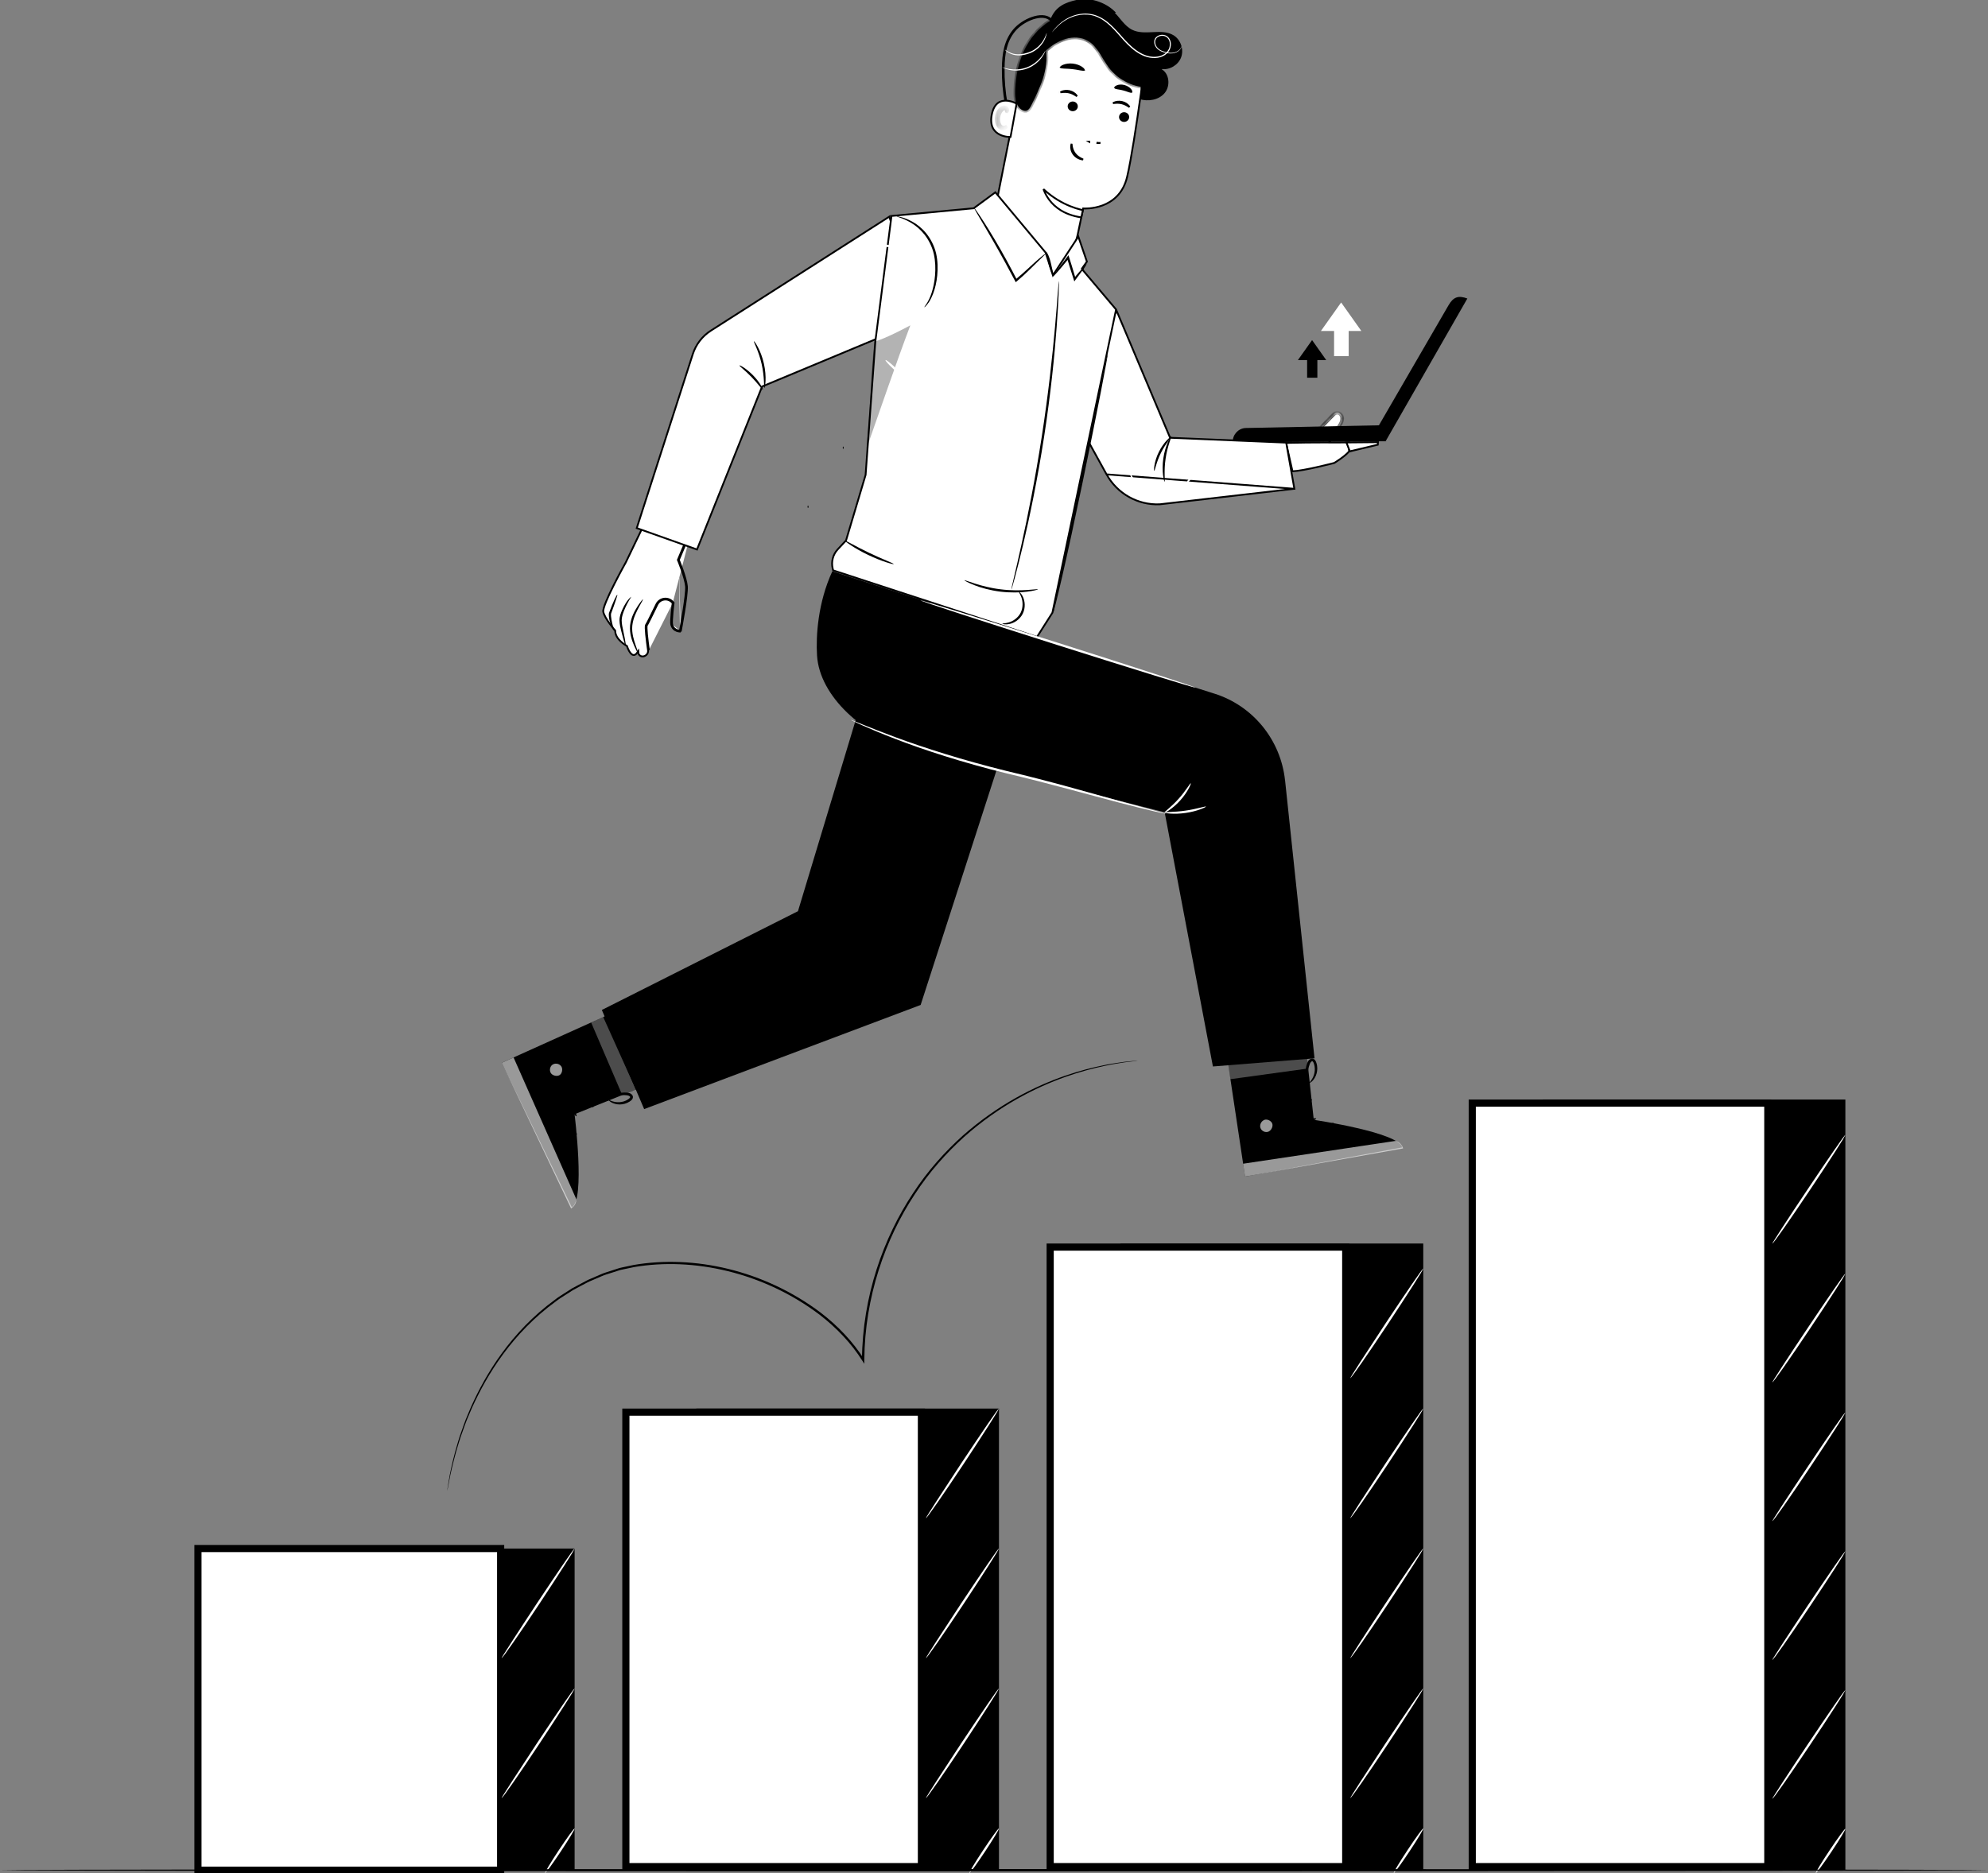 <svg width="278" height="262" viewBox="0 0 278 262" fill="none" xmlns="http://www.w3.org/2000/svg">
<rect x="0" y="0" width="278" height="262" fill="#808080" stroke="none"/>
<g clip-path="url(#clip0_285_2013)">
<path d="M90.742 90.94C90.55 89.541 90.32 87.656 90.457 87.469C90.581 87.3 91.3 85.839 91.908 84.578C92.323 83.723 93.49 83.604 94.066 84.36M94.066 84.36C94.066 84.36 93.756 86.894 93.868 87.362M94.066 84.36L94.19 84.375L94.197 84.324L94.166 84.284C93.532 83.454 92.252 83.585 91.796 84.523L91.795 84.524C91.492 85.154 91.16 85.834 90.889 86.377C90.754 86.649 90.633 86.886 90.54 87.065C90.443 87.249 90.38 87.362 90.356 87.394L90.356 87.395C90.332 87.427 90.321 87.465 90.314 87.494C90.306 87.527 90.301 87.564 90.297 87.603C90.29 87.682 90.289 87.782 90.292 87.896C90.297 88.126 90.319 88.426 90.352 88.762C90.416 89.434 90.522 90.257 90.618 90.957L90.618 90.957C90.668 91.312 90.463 91.608 90.182 91.743C89.902 91.877 89.572 91.844 89.36 91.564C89.317 91.505 89.295 91.452 89.291 91.41L89.262 91.057L89.063 91.35L89.063 91.35L89.063 91.35L89.063 91.35L89.062 91.351L89.057 91.359C89.052 91.365 89.044 91.375 89.034 91.387C89.014 91.412 88.983 91.445 88.945 91.479C88.866 91.549 88.764 91.611 88.65 91.62C88.543 91.629 88.402 91.593 88.234 91.418C88.062 91.239 87.869 90.921 87.672 90.379L87.655 90.333L87.611 90.31L87.611 90.31L87.611 90.31L87.611 90.31L87.608 90.308L87.595 90.302C87.584 90.296 87.568 90.287 87.546 90.275C87.504 90.25 87.443 90.214 87.369 90.166C87.221 90.07 87.023 89.928 86.825 89.746C86.426 89.38 86.044 88.867 86.029 88.246L86.028 88.2L85.998 88.166L85.998 88.166L85.998 88.166L85.997 88.165L85.994 88.162L85.982 88.148C85.972 88.136 85.956 88.118 85.936 88.094C85.896 88.047 85.838 87.979 85.768 87.894C85.628 87.725 85.44 87.488 85.246 87.22C85.051 86.953 84.852 86.656 84.689 86.365C84.526 86.073 84.404 85.796 84.359 85.565L84.359 85.565C84.35 85.523 84.35 85.457 84.363 85.365C84.375 85.274 84.4 85.164 84.436 85.038C84.507 84.785 84.62 84.475 84.763 84.126C85.049 83.428 85.45 82.588 85.858 81.777C86.266 80.967 86.68 80.187 86.992 79.61C87.148 79.321 87.279 79.083 87.37 78.918C87.416 78.835 87.452 78.77 87.477 78.726L87.505 78.676L87.512 78.663L87.514 78.66L87.514 78.659L87.514 78.659L87.405 78.597L87.514 78.659L87.518 78.652L91.603 70.156L96.957 73.163M94.066 84.36L94.19 84.375L94.19 84.375L94.19 84.375L94.19 84.376L94.189 84.382L94.187 84.403L94.177 84.484C94.169 84.554 94.157 84.655 94.144 84.777C94.117 85.021 94.081 85.352 94.05 85.697C94.018 86.042 93.99 86.401 93.977 86.701C93.97 86.852 93.967 86.986 93.969 87.097C93.971 87.209 93.979 87.288 93.989 87.333M93.868 87.362C94.122 88.411 95.189 88.343 95.189 88.343M93.868 87.362L93.989 87.333C93.989 87.333 93.989 87.333 93.989 87.333M93.868 87.362L93.989 87.333C93.989 87.333 93.989 87.333 93.989 87.333M95.189 88.343C95.189 88.343 96.163 83.217 96.057 82.006C95.952 80.795 94.928 78.317 94.928 78.317M95.189 88.343L95.066 88.319L95.066 88.319L95.066 88.318L95.067 88.316L95.069 88.305L95.077 88.262L95.085 88.217M95.189 88.343C95.181 88.218 95.181 88.218 95.181 88.218L95.18 88.218L95.173 88.218C95.17 88.218 95.167 88.218 95.163 88.218C95.158 88.218 95.151 88.219 95.143 88.218C95.128 88.218 95.108 88.218 95.085 88.217M94.928 78.317L97.067 73.225L97.056 73.219L96.957 73.163M94.928 78.317L94.813 78.364L94.813 78.364L94.813 78.365L94.814 78.366L94.816 78.371L94.824 78.392L94.856 78.472C94.885 78.542 94.925 78.643 94.973 78.768C95.071 79.018 95.201 79.365 95.335 79.748C95.605 80.521 95.881 81.429 95.933 82.017C95.958 82.305 95.918 82.84 95.842 83.493C95.766 84.141 95.654 84.893 95.539 85.609C95.424 86.324 95.306 87.002 95.216 87.501C95.171 87.75 95.134 87.955 95.108 88.097L95.085 88.217M94.928 78.317L94.813 78.364L94.793 78.316L94.813 78.268L96.957 73.163M93.989 87.333C94.105 87.81 94.4 88.027 94.668 88.129C94.804 88.181 94.934 88.203 95.03 88.212C95.05 88.214 95.069 88.216 95.085 88.217" fill="white" stroke="black" stroke-width="0.25"/>
<path d="M89.905 83.829C89.874 83.81 89.582 84.16 89.179 84.772C88.788 85.383 88.243 86.301 88.112 87.469C88.007 88.642 88.391 89.647 88.677 90.315C88.974 90.99 89.204 91.383 89.241 91.364C89.284 91.345 89.123 90.921 88.881 90.234C88.652 89.554 88.317 88.58 88.422 87.5C88.54 86.42 89.03 85.521 89.365 84.884C89.719 84.247 89.948 83.854 89.905 83.829Z" fill="black"/>
<path d="M88.261 83.467C88.261 83.467 87.914 83.723 87.548 84.291C87.368 84.578 87.17 84.928 86.99 85.34C86.822 85.752 86.624 86.226 86.63 86.782C86.642 87.319 86.76 87.799 86.866 88.23C86.971 88.623 87.07 88.998 87.163 89.366C87.337 90.009 87.467 90.403 87.511 90.396C87.554 90.384 87.498 89.978 87.374 89.316C87.312 88.992 87.238 88.598 87.139 88.168C87.046 87.737 86.94 87.269 86.934 86.782C86.934 86.314 87.101 85.858 87.25 85.452C87.412 85.052 87.579 84.697 87.734 84.403C88.038 83.816 88.292 83.498 88.255 83.467H88.261Z" fill="black"/>
<path d="M86.332 83.205C86.221 83.148 85.718 84.26 85.204 85.627C85.104 85.845 85.142 86.051 85.148 86.226C85.166 86.407 85.191 86.576 85.228 86.738C85.297 87.056 85.39 87.337 85.483 87.568C85.669 88.03 85.873 88.268 85.904 88.243C85.942 88.218 85.818 87.949 85.687 87.493C85.625 87.263 85.557 86.988 85.507 86.682C85.483 86.526 85.458 86.364 85.445 86.201C85.439 86.033 85.421 85.864 85.483 85.739C85.749 85.046 85.96 84.416 86.115 83.96C86.264 83.498 86.357 83.223 86.326 83.205H86.332Z" fill="black"/>
<mask id="path-5-inside-1_285_2013" fill="white">
<path d="M184.176 60.337C184.895 59.594 185.614 58.858 186.34 58.115C186.501 57.946 186.681 57.771 186.917 57.734C187.32 57.665 187.68 58.09 187.692 58.502C187.711 58.914 187.494 59.295 187.264 59.644C187.035 59.988 186.787 60.337 186.725 60.743"/>
</mask>
<path d="M184.176 60.337C184.895 59.594 185.614 58.858 186.34 58.115C186.501 57.946 186.681 57.771 186.917 57.734C187.32 57.665 187.68 58.09 187.692 58.502C187.711 58.914 187.494 59.295 187.264 59.644C187.035 59.988 186.787 60.337 186.725 60.743" fill="white"/>
<path d="M186.34 58.115L186.519 58.289L186.521 58.288L186.34 58.115ZM186.917 57.734L186.956 57.981L186.959 57.98L186.917 57.734ZM187.692 58.502L187.442 58.509L187.442 58.513L187.692 58.502ZM187.264 59.644L187.472 59.783L187.473 59.781L187.264 59.644ZM184.355 60.511C185.074 59.769 185.793 59.032 186.519 58.289L186.161 57.94C185.436 58.683 184.716 59.42 183.996 60.163L184.355 60.511ZM186.521 58.288C186.689 58.112 186.815 58.003 186.956 57.981L186.878 57.487C186.548 57.539 186.314 57.781 186.159 57.942L186.521 58.288ZM186.959 57.98C187.056 57.964 187.168 58.003 187.27 58.11C187.373 58.218 187.438 58.369 187.442 58.509L187.942 58.494C187.934 58.222 187.813 57.956 187.632 57.765C187.45 57.574 187.181 57.435 186.875 57.487L186.959 57.98ZM187.442 58.513C187.457 58.836 187.286 59.155 187.055 59.507L187.473 59.781C187.701 59.434 187.965 58.992 187.942 58.49L187.442 58.513ZM187.056 59.505C186.838 59.833 186.55 60.233 186.478 60.705L186.972 60.781C187.024 60.442 187.232 60.143 187.472 59.783L187.056 59.505Z" fill="black" mask="url(#path-5-inside-1_285_2013)"/>
<path d="M205.194 41.752L193.764 61.717L172.386 61.873C172.336 60.843 173.105 59.956 174.122 59.869L192.827 59.488L202.552 42.714C203.234 41.534 203.929 41.284 205.2 41.758L205.194 41.752Z" fill="black"/>
<path d="M186.003 61.77C185.984 61.769 185.948 61.768 185.896 61.768C185.895 61.774 185.895 61.78 185.895 61.785C185.901 61.815 185.926 61.856 185.939 61.869C185.948 61.875 185.963 61.884 185.97 61.887C185.98 61.892 185.989 61.894 185.991 61.894L185.991 61.894C185.997 61.895 186.002 61.896 186.002 61.896C186.002 61.896 186.001 61.896 185.999 61.895C185.992 61.895 185.978 61.894 185.956 61.894C185.913 61.893 185.846 61.892 185.757 61.891C185.581 61.889 185.324 61.889 185.013 61.889C184.391 61.89 183.556 61.894 182.729 61.902C181.903 61.91 181.086 61.922 180.5 61.939C180.206 61.948 179.972 61.957 179.825 61.968C179.825 61.968 179.824 61.968 179.824 61.968C179.837 61.996 179.851 62.026 179.863 62.056L179.867 62.066L179.869 62.076L180.74 65.922C181.521 65.893 182.935 65.615 184.188 65.333C184.839 65.186 185.442 65.04 185.883 64.931C186.103 64.876 186.282 64.83 186.407 64.799L186.55 64.762L186.583 64.753L186.584 64.752L186.632 64.723C186.673 64.698 186.734 64.66 186.808 64.612C186.957 64.517 187.163 64.382 187.389 64.222C187.83 63.91 188.339 63.511 188.659 63.138V61.886L186.018 61.898L186.003 61.77Z" fill="white" stroke="black" stroke-width="0.25"/>
<path d="M181.003 68.369L179.86 61.912L163.704 61.236L163.624 61.233L163.594 61.16L156.165 43.521L148.345 54.776L154.739 66.351L181.003 68.369ZM181.003 68.369L162.186 70.538C159.116 70.678 156.235 69.055 154.739 66.351L181.003 68.369Z" fill="white" stroke="black" stroke-width="0.25"/>
<path d="M182.464 145.121L183.717 156.639C183.717 156.639 195.637 158.394 196.077 160.497L174.11 164.58L171.424 146.713L182.47 145.121H182.464Z" fill="black"/>
<g opacity="0.6">
<path d="M176.746 156.677C176.336 156.858 176.107 157.382 176.274 157.807C176.435 158.225 176.969 158.462 177.384 158.287C177.8 158.113 178.085 157.488 177.881 157.089C177.67 156.689 177.037 156.446 176.671 156.714" fill="white"/>
</g>
<g opacity="0.6">
<path d="M174.11 164.58L173.837 162.776L195.184 159.58C195.184 159.58 195.947 159.761 196.214 160.635L174.103 164.574L174.11 164.58Z" fill="white"/>
</g>
<path d="M184.058 156.471C184.07 156.577 183.537 156.708 183.059 157.139C182.569 157.551 182.365 158.063 182.259 158.038C182.154 158.032 182.222 157.357 182.811 156.852C183.394 156.34 184.07 156.371 184.058 156.477V156.471Z" fill="black"/>
<path d="M186.52 157.095C186.557 157.195 186.117 157.451 185.819 157.963C185.503 158.469 185.484 158.981 185.379 158.987C185.28 159.018 185.112 158.394 185.497 157.763C185.875 157.126 186.501 156.989 186.52 157.095Z" fill="black"/>
<path d="M188.238 159.698C188.145 159.736 187.915 159.218 188.108 158.581C188.294 157.944 188.771 157.632 188.827 157.719C188.902 157.801 188.622 158.169 188.474 158.693C188.312 159.211 188.35 159.673 188.244 159.705L188.238 159.698Z" fill="black"/>
<path d="M183.487 153.88C183.456 153.986 182.941 153.911 182.334 154.042C181.726 154.161 181.279 154.436 181.211 154.355C181.137 154.286 181.54 153.818 182.253 153.668C182.966 153.518 183.524 153.786 183.481 153.88H183.487Z" fill="black"/>
<g opacity="0.3">
<path d="M182.712 147.4L182.935 149.454L172.057 150.952L171.728 148.798L182.712 147.4Z" fill="white"/>
</g>
<path d="M183.189 151.558C183.196 151.601 182.78 151.733 182.079 151.714C181.732 151.708 181.316 151.651 180.87 151.527C180.647 151.464 180.417 151.383 180.188 151.283C180.076 151.233 179.946 151.183 179.816 151.071C179.679 150.977 179.567 150.696 179.685 150.503C179.772 150.315 179.964 150.209 180.119 150.184C180.281 150.153 180.417 150.172 180.541 150.184C180.795 150.209 181.037 150.259 181.267 150.322C181.72 150.453 182.098 150.646 182.383 150.846C182.966 151.252 183.202 151.626 183.165 151.658C183.121 151.701 182.824 151.395 182.241 151.077C181.949 150.921 181.589 150.765 181.174 150.665C180.963 150.615 180.74 150.578 180.51 150.559C180.268 150.534 180.07 150.559 180.02 150.671C180.002 150.715 180.002 150.734 180.064 150.79C180.126 150.846 180.225 150.896 180.337 150.946C180.554 151.046 180.764 151.127 180.969 151.196C181.385 151.333 181.769 151.408 182.098 151.452C182.755 151.539 183.177 151.508 183.183 151.564L183.189 151.558Z" fill="black"/>
<path d="M183.072 151.739C183.034 151.764 182.768 151.402 182.625 150.702C182.557 150.359 182.532 149.928 182.6 149.46C182.638 149.229 182.693 148.986 182.786 148.742C182.886 148.505 182.997 148.187 183.413 148.074C183.63 148.037 183.834 148.18 183.921 148.318C184.014 148.455 184.052 148.586 184.095 148.711C184.176 148.967 184.207 149.223 184.207 149.46C184.207 149.941 184.07 150.365 183.903 150.677C183.555 151.32 183.121 151.514 183.109 151.477C183.065 151.427 183.413 151.164 183.661 150.559C183.785 150.259 183.878 149.878 183.859 149.46C183.853 149.248 183.816 149.036 183.748 148.817C183.679 148.586 183.562 148.405 183.481 148.442C183.369 148.455 183.208 148.661 183.146 148.867C183.059 149.085 183.003 149.298 182.96 149.51C182.879 149.935 182.873 150.328 182.904 150.652C182.966 151.308 183.14 151.701 183.084 151.726L183.072 151.739Z" fill="black"/>
<path d="M91.04 151.551L80.347 155.853C80.347 155.853 81.861 167.883 79.963 168.869L70.17 148.655L86.556 141.263L91.04 151.545V151.551Z" fill="black"/>
<g opacity="0.6">
<path d="M78.443 149.098C78.158 148.748 77.594 148.673 77.234 148.942C76.874 149.21 76.794 149.791 77.067 150.147C77.346 150.503 78.022 150.615 78.344 150.309C78.673 150.003 78.729 149.316 78.375 149.036" fill="white"/>
</g>
<g opacity="0.6">
<path d="M70.17 148.661L71.82 147.918L80.602 167.764C80.602 167.764 80.633 168.551 79.864 169.044L70.17 148.661Z" fill="white"/>
</g>
<path d="M80.602 156.14C80.502 156.184 80.236 155.697 79.696 155.347C79.169 154.979 78.623 154.916 78.623 154.81C78.605 154.71 79.262 154.592 79.907 155.029C80.552 155.459 80.701 156.121 80.602 156.14Z" fill="black"/>
<path d="M80.657 158.693C80.571 158.762 80.211 158.4 79.64 158.244C79.076 158.075 78.58 158.188 78.543 158.088C78.487 158 79.039 157.669 79.746 157.875C80.453 158.075 80.757 158.643 80.664 158.687L80.657 158.693Z" fill="black"/>
<path d="M78.636 161.059C78.574 160.978 79.014 160.616 79.671 160.628C80.329 160.641 80.757 161.016 80.688 161.097C80.633 161.19 80.205 161.016 79.665 161.009C79.126 160.991 78.691 161.153 78.636 161.053V161.059Z" fill="black"/>
<path d="M82.927 154.885C82.816 154.885 82.754 154.361 82.468 153.811C82.189 153.256 81.811 152.9 81.873 152.806C81.923 152.719 82.481 152.981 82.809 153.637C83.144 154.286 83.033 154.898 82.934 154.885H82.927Z" fill="black"/>
<g opacity="0.3">
<path d="M88.918 152.4L87.014 153.168L82.667 143.024L84.354 142.256L88.918 152.4Z" fill="white"/>
</g>
<path d="M85.067 153.98C85.024 153.999 84.788 153.63 84.621 152.95C84.534 152.613 84.478 152.194 84.478 151.726C84.478 151.495 84.496 151.246 84.528 150.996C84.546 150.877 84.558 150.734 84.633 150.578C84.689 150.421 84.924 150.24 85.141 150.297C85.346 150.334 85.495 150.49 85.563 150.634C85.638 150.784 85.656 150.921 85.681 151.046C85.725 151.302 85.743 151.545 85.743 151.782C85.743 152.257 85.656 152.675 85.538 153.006C85.309 153.68 85.005 154.005 84.974 153.98C84.918 153.949 85.129 153.58 85.278 152.931C85.352 152.606 85.402 152.219 85.39 151.782C85.383 151.564 85.359 151.339 85.309 151.108C85.272 150.865 85.191 150.677 85.067 150.665C85.024 150.665 85.005 150.665 84.962 150.74C84.924 150.815 84.906 150.927 84.887 151.046C84.85 151.283 84.825 151.508 84.819 151.726C84.8 152.163 84.831 152.563 84.875 152.887C84.968 153.549 85.111 153.949 85.061 153.974L85.067 153.98Z" fill="black"/>
<path d="M84.869 153.911C84.838 153.88 85.111 153.524 85.737 153.2C86.047 153.037 86.45 152.9 86.921 152.844C87.157 152.812 87.405 152.806 87.659 152.831C87.914 152.862 88.249 152.887 88.466 153.256C88.565 153.455 88.478 153.693 88.367 153.811C88.261 153.942 88.143 154.005 88.038 154.086C87.815 154.23 87.579 154.329 87.349 154.392C86.884 154.523 86.444 154.504 86.097 154.423C85.39 154.255 85.086 153.892 85.117 153.868C85.154 153.811 85.501 154.074 86.14 154.155C86.456 154.192 86.847 154.18 87.244 154.055C87.442 153.992 87.641 153.899 87.827 153.774C88.032 153.643 88.168 153.487 88.112 153.412C88.069 153.306 87.827 153.206 87.616 153.2C87.387 153.175 87.163 153.175 86.953 153.193C86.525 153.231 86.146 153.331 85.842 153.449C85.228 153.686 84.906 153.961 84.862 153.911H84.869Z" fill="black"/>
<path d="M146.914 2.644C145.674 1.61 142.979 2.75 141.766 4.22C140.519 5.725 140.253 7.554 140.228 9.514C140.178 12.891 140.799 16.275 142.039 19.415C142.151 19.696 142.355 20.021 142.647 19.971C142.851 19.933 142.969 19.721 143.05 19.534C143.664 18.135 143.923 16.609 144.179 15.094C144.218 14.865 144.257 14.636 144.297 14.409C144.594 12.673 144.979 10.9 145.94 9.42C146.895 7.941 148.539 6.798 150.288 6.911M146.914 2.644L159.312 13.853C158.077 13.472 157.066 12.567 156.211 11.593C155.889 11.227 155.582 10.845 155.276 10.464C154.768 9.831 154.261 9.198 153.68 8.634C152.75 7.729 151.578 6.992 150.288 6.911M146.914 2.644C146.908 2.659 146.903 2.674 146.897 2.688L147.013 2.734L147.101 2.646C147.089 2.634 147.077 2.622 147.064 2.61C147.738 1.032 148.936 0.471 150.641 0.1C152.39 -0.281 154.493 0.424 155.783 1.673L146.914 2.644ZM150.288 6.911L150.296 6.786C150.296 6.786 150.296 6.786 150.296 6.786M150.288 6.911L150.296 6.786C150.296 6.786 150.296 6.786 150.296 6.786M150.296 6.786C151.628 6.87 152.826 7.629 153.767 8.544C154.238 9.002 154.66 9.503 155.07 10.009C155.173 10.135 155.274 10.261 155.375 10.387C155.681 10.768 155.985 11.146 156.305 11.51C157.156 12.479 158.148 13.363 159.348 13.733L159.349 13.734C160.55 14.11 161.986 13.873 162.776 12.924C163.166 12.455 163.324 11.797 163.243 11.184C163.162 10.572 162.847 10.024 162.313 9.757L162.39 9.522C163.484 9.705 164.661 9.021 165.049 7.978C165.438 6.935 165 5.637 164.058 5.05M150.296 6.786L164.058 5.05M150.296 6.786C148.487 6.67 146.806 7.849 145.835 9.352C144.859 10.855 144.471 12.651 144.173 14.387C144.133 14.616 144.094 14.846 144.055 15.075C143.799 16.59 143.543 18.1 142.935 19.484L142.935 19.484C142.896 19.575 142.852 19.663 142.797 19.73C142.744 19.797 142.688 19.836 142.625 19.848C142.537 19.863 142.453 19.825 142.367 19.732C142.281 19.638 142.208 19.503 142.155 19.369C140.921 16.244 140.304 12.877 140.353 9.516L140.353 9.516C140.378 7.563 140.644 5.77 141.862 4.3L141.862 4.3C142.469 3.564 143.462 2.909 144.449 2.585C145.445 2.258 146.382 2.282 146.925 2.823L147.059 2.957L147.129 2.78C147.452 1.966 147.906 1.423 148.489 1.037C149.075 0.648 149.799 0.411 150.668 0.222C152.371 -0.149 154.432 0.54 155.696 1.763C155.982 2.041 156.238 2.349 156.499 2.663C156.626 2.816 156.754 2.971 156.888 3.124C157.289 3.583 157.727 4.015 158.289 4.289L158.29 4.289C159.168 4.716 160.175 4.669 161.137 4.624C161.184 4.622 161.23 4.619 161.277 4.617C162.297 4.571 163.259 4.553 164.058 5.05M150.296 6.786L164.058 5.05" fill="black" stroke="black" stroke-width="0.25"/>
<path d="M151.58 29.16L151.58 29.16L151.472 29.153L151.449 29.259L150.682 32.913L150.675 32.919L150.668 32.955C150.326 34.59 149.323 36.398 147.997 37.71C146.699 38.995 145.114 39.784 143.555 39.509L143.683 37.753L143.691 37.644L143.584 37.622C140.352 36.943 138.261 33.775 138.912 30.515L138.912 30.515L142.844 10.756L142.844 10.756L142.845 10.748C143.192 8.192 144.249 5.96 145.841 4.472C147.429 2.988 149.557 2.241 152.068 2.657L152.53 2.763L152.53 2.763C157.167 3.816 160.227 8.281 159.554 13.018L159.554 13.018C158.921 17.483 158.171 22.402 157.615 24.743L157.615 24.743C157.05 27.122 155.544 28.223 154.178 28.733C153.492 28.988 152.841 29.096 152.361 29.139C152.122 29.16 151.925 29.165 151.789 29.166C151.721 29.166 151.668 29.164 151.633 29.163C151.623 29.163 151.615 29.162 151.608 29.162C151.602 29.162 151.597 29.161 151.592 29.161L151.583 29.161L151.58 29.16L151.58 29.16Z" fill="white" stroke="black" stroke-width="0.25"/>
<path d="M151.415 29.383C151.419 29.384 151.423 29.385 151.427 29.386L151.207 30.407C148.851 30.064 147.503 28.977 146.742 27.974C146.354 27.464 146.117 26.973 145.977 26.611C145.956 26.557 145.938 26.506 145.921 26.458C147.228 27.673 148.576 28.401 149.625 28.83C150.194 29.062 150.676 29.207 151.017 29.293C151.187 29.337 151.322 29.365 151.415 29.383Z" fill="white" stroke="black" stroke-width="0.25"/>
<path d="M157.769 16.469L157.768 16.471C157.713 16.768 157.409 16.977 157.088 16.92C156.767 16.863 156.564 16.574 156.619 16.279C156.674 15.982 156.978 15.773 157.299 15.83C157.622 15.888 157.828 16.177 157.769 16.469Z" fill="black" stroke="black" stroke-width="0.25"/>
<path d="M157.832 14.812C157.88 14.872 157.917 14.927 157.943 14.974C157.929 14.965 157.915 14.955 157.9 14.945C157.862 14.919 157.818 14.89 157.768 14.858C157.548 14.716 157.239 14.538 156.847 14.449C156.457 14.357 156.098 14.379 155.835 14.408C155.775 14.415 155.722 14.422 155.676 14.428C155.665 14.429 155.654 14.431 155.643 14.432C155.687 14.405 155.742 14.376 155.807 14.349L155.807 14.349L155.808 14.348C156.059 14.239 156.466 14.162 156.902 14.262C157.338 14.361 157.661 14.607 157.832 14.812ZM155.448 14.446C155.448 14.446 155.449 14.446 155.451 14.446C155.449 14.446 155.448 14.446 155.448 14.446ZM158.002 15.129C158.002 15.129 158.002 15.128 158.002 15.127L158.002 15.129Z" fill="black" stroke="black" stroke-width="0.25"/>
<path d="M150.117 14.332C150.435 14.389 150.639 14.673 150.588 14.973L150.587 14.973C150.532 15.27 150.227 15.479 149.907 15.422C149.585 15.364 149.382 15.076 149.437 14.781C149.492 14.484 149.796 14.274 150.117 14.332Z" fill="black" stroke="black" stroke-width="0.25"/>
<path d="M150.489 13.295C150.537 13.356 150.574 13.411 150.601 13.459C150.586 13.449 150.569 13.438 150.552 13.426C150.514 13.401 150.472 13.373 150.422 13.341C150.202 13.199 149.893 13.021 149.504 12.932C149.114 12.84 148.755 12.862 148.491 12.891C148.431 12.898 148.379 12.905 148.333 12.911C148.322 12.912 148.311 12.914 148.3 12.915C148.344 12.888 148.399 12.859 148.464 12.832L148.464 12.832L148.465 12.831C148.716 12.722 149.122 12.645 149.559 12.745C149.995 12.844 150.318 13.09 150.489 13.295ZM148.105 12.929C148.105 12.929 148.106 12.929 148.108 12.929C148.106 12.929 148.105 12.929 148.105 12.929ZM150.659 13.612C150.659 13.612 150.659 13.611 150.659 13.61L150.659 13.612Z" fill="black" stroke="black" stroke-width="0.25"/>
<path d="M153.461 19.967L153.462 19.967L153.462 19.967C153.472 19.969 153.483 19.971 153.494 19.973C153.585 19.99 153.664 20.006 153.761 19.996L153.773 19.995V19.996C153.802 19.996 153.835 19.989 153.868 19.978C153.837 19.991 153.804 19.999 153.773 20.005C153.77 20.006 153.766 20.006 153.762 20.007C153.762 20.007 153.761 20.007 153.761 20.007C153.663 20.022 153.554 20.014 153.455 20.002L153.461 19.967ZM153.461 19.967L153.469 19.877L153.461 19.967ZM152.333 19.847L152.289 19.821H152.335C152.335 19.83 152.334 19.839 152.333 19.847Z" fill="black" stroke="black" stroke-width="0.25"/>
<path d="M151.286 22.232C151.348 22.261 151.409 22.287 151.464 22.309C151.404 22.305 151.335 22.297 151.26 22.283C150.925 22.219 150.458 22.002 150.139 21.581C149.82 21.16 149.752 20.682 149.792 20.367L149.792 20.367C149.804 20.267 149.825 20.183 149.847 20.118C149.853 20.191 149.861 20.28 149.874 20.373C149.916 20.683 150.015 21.093 150.312 21.483C150.609 21.874 150.989 22.095 151.286 22.232ZM149.824 19.918C149.823 19.916 149.822 19.915 149.822 19.915C149.822 19.915 149.823 19.916 149.824 19.918Z" fill="black" stroke="black" stroke-width="0.25"/>
<path d="M150.025 9.02L150.025 9.02C150.545 9.08 150.984 9.267 151.252 9.454L151.252 9.454L151.253 9.455C151.391 9.549 151.482 9.64 151.533 9.71C151.551 9.736 151.563 9.757 151.569 9.773C151.553 9.776 151.529 9.779 151.495 9.779C151.409 9.779 151.29 9.762 151.136 9.734C151.068 9.722 150.995 9.708 150.917 9.694C150.647 9.643 150.32 9.58 149.967 9.546C149.622 9.503 149.294 9.49 149.022 9.48C148.938 9.477 148.859 9.474 148.787 9.47C148.631 9.463 148.511 9.452 148.427 9.433C148.391 9.424 148.368 9.416 148.353 9.408C148.362 9.395 148.377 9.377 148.403 9.354C148.467 9.297 148.578 9.231 148.734 9.168C149.043 9.045 149.512 8.96 150.025 9.02Z" fill="black" stroke="black" stroke-width="0.25"/>
<path d="M156.21 12.052L156.21 12.052L156.211 12.051C156.443 11.951 156.817 11.908 157.214 12.014C157.611 12.119 157.916 12.342 158.08 12.54C158.161 12.642 158.203 12.73 158.219 12.793C158.227 12.827 158.226 12.846 158.225 12.855C158.214 12.858 158.192 12.861 158.149 12.856C158.085 12.848 158.001 12.824 157.894 12.787C157.843 12.77 157.788 12.75 157.729 12.729C157.546 12.664 157.325 12.585 157.086 12.527C156.851 12.462 156.62 12.425 156.428 12.393C156.366 12.383 156.308 12.374 156.255 12.364C156.143 12.344 156.058 12.324 155.997 12.3C155.955 12.283 155.937 12.269 155.929 12.26C155.931 12.252 155.939 12.234 155.965 12.207C156.008 12.16 156.087 12.103 156.21 12.052Z" fill="black" stroke="black" stroke-width="0.25"/>
<path d="M142.094 14.455C142.12 14.467 142.142 14.479 142.161 14.489L142.14 14.608L142.042 15.146C141.962 15.591 141.854 16.185 141.745 16.783C141.637 17.38 141.528 17.98 141.444 18.437C141.402 18.665 141.367 18.858 141.341 18.996C141.329 19.06 141.319 19.112 141.312 19.151C141.296 19.152 141.279 19.154 141.258 19.154C141.169 19.158 141.04 19.154 140.885 19.137C140.576 19.103 140.175 19.016 139.796 18.826C139.418 18.637 139.066 18.348 138.845 17.911C138.624 17.475 138.527 16.879 138.682 16.061C138.84 15.241 139.139 14.747 139.487 14.457C139.833 14.168 140.243 14.072 140.645 14.077C141.049 14.082 141.439 14.189 141.736 14.3C141.884 14.355 142.006 14.411 142.094 14.455Z" fill="white" stroke="black" stroke-width="0.25"/>
<mask id="path-42-inside-2_285_2013" fill="white">
<path d="M140.65 17.786C140.65 17.786 140.581 17.817 140.476 17.842C140.371 17.867 140.203 17.867 140.042 17.767C139.713 17.567 139.527 16.949 139.626 16.344C139.676 16.038 139.794 15.757 139.949 15.538C140.098 15.314 140.29 15.17 140.47 15.176C140.656 15.17 140.761 15.301 140.78 15.401C140.805 15.501 140.774 15.563 140.792 15.576C140.799 15.588 140.873 15.532 140.873 15.389C140.873 15.32 140.848 15.232 140.78 15.151C140.712 15.07 140.6 15.014 140.476 15.002C140.216 14.97 139.936 15.164 139.769 15.407C139.583 15.645 139.446 15.957 139.391 16.306C139.285 16.987 139.508 17.686 139.961 17.917C140.185 18.023 140.395 17.992 140.507 17.929C140.625 17.867 140.656 17.792 140.65 17.786Z"/>
</mask>
<path d="M140.65 17.786C140.65 17.786 140.581 17.817 140.476 17.842C140.371 17.867 140.203 17.867 140.042 17.767C139.713 17.567 139.527 16.949 139.626 16.344C139.676 16.038 139.794 15.757 139.949 15.538C140.098 15.314 140.29 15.17 140.47 15.176C140.656 15.17 140.761 15.301 140.78 15.401C140.805 15.501 140.774 15.563 140.792 15.576C140.799 15.588 140.873 15.532 140.873 15.389C140.873 15.32 140.848 15.232 140.78 15.151C140.712 15.07 140.6 15.014 140.476 15.002C140.216 14.97 139.936 15.164 139.769 15.407C139.583 15.645 139.446 15.957 139.391 16.306C139.285 16.987 139.508 17.686 139.961 17.917C140.185 18.023 140.395 17.992 140.507 17.929C140.625 17.867 140.656 17.792 140.65 17.786Z" fill="white"/>
<path d="M140.65 17.786L140.827 17.61L140.704 17.486L140.546 17.558L140.65 17.786ZM140.042 17.767L140.174 17.555L140.172 17.553L140.042 17.767ZM139.626 16.344L139.873 16.384L139.873 16.384L139.626 16.344ZM139.949 15.538L140.153 15.683L140.157 15.676L139.949 15.538ZM140.47 15.176L140.461 15.426L140.47 15.426L140.478 15.426L140.47 15.176ZM140.78 15.401L140.534 15.447L140.536 15.454L140.537 15.461L140.78 15.401ZM140.792 15.576L141.016 15.465L140.987 15.405L140.932 15.368L140.792 15.576ZM140.476 15.002L140.446 15.25L140.451 15.25L140.476 15.002ZM139.769 15.407L139.966 15.562L139.971 15.555L139.975 15.549L139.769 15.407ZM139.391 16.306L139.144 16.267L139.144 16.268L139.391 16.306ZM139.961 17.917L139.848 18.14L139.854 18.143L139.961 17.917ZM140.507 17.929L140.39 17.708L140.385 17.711L140.507 17.929ZM140.65 17.786C140.546 17.558 140.546 17.558 140.546 17.558C140.546 17.558 140.546 17.558 140.546 17.558C140.546 17.558 140.546 17.558 140.546 17.558C140.546 17.558 140.546 17.558 140.546 17.558C140.546 17.558 140.546 17.558 140.546 17.558C140.547 17.558 140.547 17.558 140.547 17.558C140.547 17.558 140.547 17.558 140.547 17.558C140.546 17.558 140.545 17.559 140.542 17.56C140.537 17.562 140.529 17.565 140.517 17.569C140.495 17.578 140.46 17.589 140.418 17.599L140.534 18.085C140.597 18.07 140.65 18.053 140.687 18.04C140.706 18.033 140.721 18.027 140.733 18.022C140.738 18.02 140.743 18.018 140.746 18.016C140.748 18.016 140.75 18.015 140.751 18.014C140.751 18.014 140.752 18.014 140.752 18.014C140.753 18.014 140.753 18.014 140.753 18.013C140.753 18.013 140.753 18.013 140.753 18.013C140.753 18.013 140.754 18.013 140.754 18.013C140.754 18.013 140.754 18.013 140.754 18.013C140.754 18.013 140.754 18.013 140.65 17.786ZM140.418 17.599C140.364 17.612 140.267 17.613 140.174 17.555L139.91 17.98C140.139 18.121 140.377 18.122 140.534 18.085L140.418 17.599ZM140.172 17.553C140.082 17.499 139.98 17.362 139.913 17.137C139.849 16.919 139.829 16.651 139.873 16.384L139.38 16.303C139.324 16.642 139.348 16.986 139.434 17.278C139.518 17.563 139.673 17.835 139.912 17.981L140.172 17.553ZM139.873 16.384C139.917 16.114 140.021 15.869 140.153 15.683L139.745 15.394C139.567 15.644 139.435 15.961 139.38 16.304L139.873 16.384ZM140.157 15.676C140.292 15.474 140.415 15.425 140.461 15.426L140.478 14.926C140.165 14.915 139.904 15.154 139.74 15.4L140.157 15.676ZM140.478 15.426C140.494 15.426 140.504 15.428 140.51 15.43C140.516 15.432 140.521 15.435 140.525 15.439C140.529 15.442 140.532 15.446 140.534 15.45C140.536 15.453 140.535 15.453 140.534 15.447L141.026 15.355C140.987 15.148 140.785 14.916 140.461 14.926L140.478 15.426ZM140.537 15.461C140.54 15.474 140.541 15.484 140.539 15.502C140.539 15.502 140.536 15.536 140.536 15.56C140.536 15.574 140.537 15.607 140.549 15.644C140.562 15.686 140.592 15.742 140.653 15.783L140.932 15.368C140.958 15.386 140.979 15.408 140.996 15.431C141.011 15.454 141.02 15.476 141.026 15.493C141.036 15.525 141.036 15.549 141.036 15.555C141.036 15.562 141.036 15.566 141.036 15.561C141.036 15.559 141.036 15.557 141.037 15.553C141.037 15.55 141.037 15.546 141.038 15.541C141.041 15.499 141.044 15.428 141.023 15.341L140.537 15.461ZM140.568 15.687C140.603 15.757 140.665 15.802 140.729 15.819C140.784 15.834 140.831 15.826 140.855 15.82C140.904 15.809 140.939 15.786 140.955 15.774C140.994 15.745 141.024 15.71 141.046 15.675C141.093 15.601 141.123 15.504 141.123 15.389H140.623C140.623 15.416 140.616 15.419 140.624 15.406C140.627 15.402 140.637 15.387 140.66 15.37C140.668 15.364 140.696 15.344 140.74 15.334C140.762 15.329 140.806 15.322 140.859 15.336C140.921 15.353 140.982 15.396 141.016 15.465L140.568 15.687ZM141.123 15.389C141.123 15.261 141.078 15.117 140.971 14.99L140.589 15.312C140.619 15.348 140.623 15.378 140.623 15.389H141.123ZM140.971 14.99C140.855 14.853 140.68 14.771 140.501 14.753L140.451 15.25C140.52 15.257 140.568 15.288 140.589 15.312L140.971 14.99ZM140.506 14.753C140.304 14.729 140.113 14.793 139.958 14.888C139.801 14.983 139.665 15.118 139.563 15.266L139.975 15.549C140.041 15.453 140.127 15.37 140.217 15.315C140.309 15.26 140.387 15.243 140.446 15.25L140.506 14.753ZM139.572 15.253C139.358 15.526 139.206 15.879 139.144 16.267L139.638 16.346C139.687 16.035 139.808 15.763 139.966 15.562L139.572 15.253ZM139.144 16.268C139.085 16.645 139.117 17.031 139.23 17.361C139.343 17.688 139.545 17.985 139.848 18.14L140.075 17.694C139.925 17.618 139.789 17.449 139.703 17.199C139.618 16.951 139.591 16.648 139.638 16.345L139.144 16.268ZM139.854 18.143C140.148 18.282 140.444 18.251 140.629 18.148L140.385 17.711C140.347 17.733 140.222 17.764 140.069 17.691L139.854 18.143ZM140.624 18.15C140.712 18.104 140.776 18.048 140.821 17.992C140.842 17.965 140.862 17.935 140.876 17.902C140.882 17.887 140.891 17.863 140.896 17.834C140.899 17.82 140.902 17.795 140.899 17.765C140.897 17.74 140.887 17.67 140.827 17.61L140.472 17.962C140.413 17.902 140.404 17.834 140.401 17.811C140.399 17.782 140.402 17.759 140.404 17.748C140.408 17.724 140.415 17.708 140.417 17.702C140.421 17.694 140.424 17.689 140.426 17.686C140.428 17.683 140.429 17.681 140.429 17.681C140.43 17.68 140.42 17.692 140.39 17.709L140.624 18.15Z" fill="black" mask="url(#path-42-inside-2_285_2013)"/>
<mask id="path-44-inside-3_285_2013" fill="white">
<path d="M160.93 12.242C158.673 12.33 156.397 11.243 155.038 9.42C154.09 8.147 153.5 6.499 152.13 5.706C151.206 5.175 150.052 5.138 149.029 5.437C148.005 5.737 147.094 6.343 146.275 7.029C146.653 9.72 145.407 12.336 144.191 14.764C144.055 15.033 143.906 15.32 143.633 15.445C143.174 15.657 142.641 15.289 142.38 14.852C141.965 14.152 141.934 13.291 141.971 12.473C142.051 10.619 142.424 8.759 143.211 7.079C144.005 5.4 145.233 3.908 146.815 2.947C148.793 1.748 151.255 1.455 153.5 2.004C155.745 2.547 157.761 3.902 159.25 5.675C159.938 6.499 160.54 7.435 160.751 8.49"/>
</mask>
<path d="M160.93 12.242C158.673 12.33 156.397 11.243 155.038 9.42C154.09 8.147 153.5 6.499 152.13 5.706C151.206 5.175 150.052 5.138 149.029 5.437C148.005 5.737 147.094 6.343 146.275 7.029C146.653 9.72 145.407 12.336 144.191 14.764C144.055 15.033 143.906 15.32 143.633 15.445C143.174 15.657 142.641 15.289 142.38 14.852C141.965 14.152 141.934 13.291 141.971 12.473C142.051 10.619 142.424 8.759 143.211 7.079C144.005 5.4 145.233 3.908 146.815 2.947C148.793 1.748 151.255 1.455 153.5 2.004C155.745 2.547 157.761 3.902 159.25 5.675C159.938 6.499 160.54 7.435 160.751 8.49" fill="black"/>
<path d="M152.13 5.706L152.255 5.489L152.254 5.489L152.13 5.706ZM146.275 7.029L146.114 6.838L146.008 6.927L146.027 7.064L146.275 7.029ZM144.191 14.764L144.414 14.878L144.415 14.876L144.191 14.764ZM143.633 15.445L143.529 15.217L143.528 15.218L143.633 15.445ZM142.38 14.852L142.165 14.979L142.165 14.98L142.38 14.852ZM141.971 12.473L142.221 12.485L142.221 12.484L141.971 12.473ZM143.211 7.079L142.985 6.972L142.985 6.973L143.211 7.079ZM146.815 2.947L146.685 2.733L146.685 2.733L146.815 2.947ZM153.5 2.004L153.441 2.247L153.442 2.247L153.5 2.004ZM159.25 5.675L159.441 5.514L159.441 5.514L159.25 5.675ZM160.921 11.992C158.746 12.077 156.548 11.028 155.239 9.271L154.838 9.57C156.245 11.459 158.6 12.583 160.94 12.492L160.921 11.992ZM155.239 9.271C155.009 8.963 154.799 8.629 154.59 8.284C154.383 7.943 154.173 7.586 153.952 7.246C153.508 6.566 152.992 5.916 152.255 5.489L152.005 5.922C152.638 6.289 153.102 6.859 153.533 7.519C153.749 7.85 153.95 8.194 154.163 8.544C154.374 8.891 154.593 9.241 154.838 9.57L155.239 9.271ZM152.254 5.489C151.257 4.917 150.03 4.884 148.958 5.198L149.099 5.677C150.074 5.392 151.154 5.434 152.005 5.923L152.254 5.489ZM148.958 5.198C147.888 5.511 146.945 6.141 146.114 6.838L146.436 7.221C147.242 6.545 148.123 5.963 149.099 5.677L148.958 5.198ZM146.027 7.064C146.393 9.666 145.189 12.212 143.968 14.652L144.415 14.876C145.624 12.46 146.913 9.774 146.523 6.995L146.027 7.064ZM143.968 14.651C143.823 14.938 143.709 15.135 143.529 15.217L143.737 15.672C144.103 15.505 144.287 15.128 144.414 14.878L143.968 14.651ZM143.528 15.218C143.391 15.281 143.228 15.267 143.051 15.171C142.872 15.075 142.705 14.908 142.595 14.724L142.165 14.98C142.316 15.232 142.546 15.468 142.814 15.612C143.083 15.757 143.416 15.82 143.738 15.672L143.528 15.218ZM142.595 14.724C142.22 14.094 142.183 13.299 142.221 12.485L141.721 12.462C141.684 13.283 141.709 14.211 142.165 14.979L142.595 14.724ZM142.221 12.484C142.3 10.655 142.667 8.828 143.438 7.185L142.985 6.973C142.18 8.689 141.803 10.583 141.721 12.462L142.221 12.484ZM143.437 7.186C144.214 5.543 145.411 4.092 146.944 3.16L146.685 2.733C145.055 3.724 143.796 5.257 142.985 6.972L143.437 7.186ZM146.944 3.16C148.86 1.999 151.254 1.712 153.441 2.247L153.56 1.761C151.257 1.198 148.726 1.496 146.685 2.733L146.944 3.16ZM153.442 2.247C155.628 2.776 157.599 4.098 159.058 5.835L159.441 5.514C157.923 3.705 155.863 2.318 153.559 1.761L153.442 2.247ZM159.058 5.835C159.735 6.646 160.306 7.544 160.505 8.539L160.996 8.441C160.773 7.326 160.141 6.351 159.441 5.514L159.058 5.835Z" fill="black" mask="url(#path-44-inside-3_285_2013)"/>
<path d="M165.253 6.436C165.253 6.436 165.253 6.542 165.16 6.717C165.073 6.892 164.881 7.129 164.546 7.298C164.211 7.466 163.734 7.529 163.219 7.435C162.958 7.391 162.686 7.317 162.406 7.198C162.134 7.073 161.854 6.898 161.65 6.611C161.458 6.336 161.334 5.949 161.445 5.575C161.557 5.194 161.941 4.938 162.338 4.882C162.537 4.851 162.748 4.869 162.952 4.938C163.151 5.007 163.337 5.15 163.461 5.325C163.727 5.675 163.79 6.162 163.69 6.599C163.591 7.048 163.293 7.448 162.896 7.704C162.499 7.96 162.028 8.097 161.544 8.116C160.571 8.159 159.597 7.76 158.784 7.167C157.96 6.574 157.29 5.837 156.67 5.125C156.043 4.414 155.442 3.733 154.772 3.196C154.108 2.653 153.37 2.272 152.626 2.122C151.882 1.973 151.156 2.029 150.53 2.185C149.264 2.51 148.408 3.202 147.881 3.696C147.615 3.945 147.429 4.164 147.305 4.307C147.18 4.451 147.112 4.532 147.112 4.526C147.112 4.526 147.125 4.501 147.149 4.464C147.18 4.42 147.218 4.364 147.28 4.282C147.398 4.126 147.577 3.908 147.838 3.646C148.353 3.134 149.209 2.416 150.499 2.066C151.137 1.898 151.882 1.835 152.651 1.985C153.42 2.135 154.189 2.522 154.871 3.071C155.559 3.621 156.173 4.307 156.8 5.013C157.426 5.718 158.084 6.449 158.89 7.023C159.684 7.604 160.614 7.991 161.544 7.947C162.003 7.928 162.45 7.803 162.816 7.566C163.182 7.329 163.455 6.973 163.548 6.561C163.641 6.162 163.585 5.718 163.349 5.412C163.126 5.088 162.723 4.963 162.363 5.019C162.003 5.063 161.675 5.288 161.575 5.612C161.476 5.937 161.575 6.28 161.749 6.536C161.929 6.798 162.189 6.973 162.45 7.092C162.71 7.21 162.983 7.285 163.231 7.335C163.734 7.435 164.193 7.391 164.515 7.235C164.844 7.086 165.036 6.861 165.129 6.698C165.228 6.536 165.241 6.43 165.253 6.43V6.436Z" fill="white"/>
<path d="M140.532 6.955C140.55 6.923 140.861 7.229 141.481 7.448C141.791 7.554 142.182 7.616 142.616 7.585C143.05 7.56 143.521 7.441 143.993 7.267C144.935 6.898 145.58 6.18 145.909 5.619C146.25 5.044 146.331 4.626 146.362 4.638C146.374 4.638 146.362 4.745 146.312 4.932C146.263 5.119 146.176 5.381 146.014 5.681C145.698 6.28 145.041 7.042 144.055 7.429C143.565 7.61 143.081 7.729 142.628 7.747C142.175 7.772 141.766 7.691 141.444 7.566C141.121 7.441 140.892 7.285 140.743 7.167C140.594 7.048 140.526 6.967 140.532 6.961V6.955Z" fill="white"/>
<path d="M140.141 9.402C140.141 9.402 140.519 9.545 141.152 9.651C141.778 9.758 142.69 9.764 143.602 9.42C144.514 9.071 145.196 8.459 145.593 7.96C145.996 7.46 146.157 7.086 146.182 7.098C146.194 7.098 146.163 7.198 146.083 7.367C146.008 7.535 145.878 7.766 145.686 8.035C145.301 8.565 144.613 9.214 143.664 9.576C142.715 9.939 141.766 9.914 141.133 9.77C140.811 9.701 140.563 9.614 140.395 9.539C140.228 9.464 140.141 9.414 140.147 9.402H140.141Z" fill="white"/>
<path d="M147.571 16.274C147.528 16.274 147.491 16.231 147.491 16.181C147.491 16.131 147.528 16.088 147.577 16.094C147.62 16.094 147.657 16.137 147.657 16.187C147.657 16.237 147.62 16.281 147.571 16.274Z" fill="white"/>
<path d="M149.066 16.274C149.022 16.274 148.985 16.225 148.985 16.169C148.985 16.113 149.022 16.063 149.072 16.063C149.115 16.063 149.152 16.113 149.152 16.169C149.152 16.225 149.115 16.274 149.066 16.274Z" fill="white"/>
<path d="M150.027 16.469C149.984 16.469 149.947 16.4 149.959 16.325C149.971 16.25 150.009 16.194 150.058 16.194C150.102 16.194 150.139 16.263 150.126 16.338C150.12 16.413 150.077 16.469 150.027 16.469Z" fill="white"/>
<path d="M148.073 17.336C148.03 17.323 147.999 17.292 148.005 17.268C148.011 17.236 148.055 17.224 148.098 17.236C148.141 17.249 148.172 17.28 148.166 17.305C148.16 17.336 148.117 17.348 148.073 17.336Z" fill="white"/>
<path d="M149.444 17.323C149.401 17.317 149.37 17.267 149.376 17.217C149.382 17.168 149.425 17.13 149.475 17.137C149.518 17.143 149.549 17.192 149.543 17.242C149.537 17.292 149.493 17.329 149.45 17.323H149.444Z" fill="white"/>
<path d="M156.409 18.054C156.366 18.054 156.328 18.01 156.328 17.954C156.328 17.898 156.366 17.861 156.415 17.861C156.458 17.861 156.495 17.904 156.495 17.96C156.495 18.01 156.458 18.054 156.409 18.054Z" fill="white"/>
<path d="M157.395 18.185C157.352 18.185 157.315 18.129 157.327 18.066C157.333 18.011 157.376 17.967 157.426 17.973C157.475 17.979 157.5 18.029 157.494 18.091C157.488 18.147 157.444 18.191 157.395 18.185Z" fill="white"/>
<path d="M155.547 17.879C155.503 17.879 155.466 17.842 155.466 17.804C155.466 17.761 155.503 17.73 155.553 17.73C155.596 17.73 155.633 17.767 155.633 17.804C155.633 17.848 155.596 17.879 155.547 17.879Z" fill="white"/>
<path d="M156.049 19.021C156.006 19.027 155.956 18.996 155.95 18.94C155.938 18.884 155.969 18.835 156.012 18.828C156.055 18.822 156.105 18.853 156.111 18.909C156.123 18.959 156.092 19.015 156.049 19.021Z" fill="white"/>
<path d="M156.911 19.04C156.868 19.015 156.849 18.972 156.868 18.941C156.887 18.91 156.936 18.897 156.973 18.916C157.016 18.941 157.035 18.984 157.016 19.015C156.998 19.053 156.948 19.059 156.911 19.04Z" fill="white"/>
<path d="M120.847 96.783L111.587 127.454L84.162 141.269L90.078 155.135L128.742 140.57L140.811 103.232L120.847 96.783Z" fill="black"/>
<path d="M124.356 30.305L129.108 44.672L106.621 54.041L106.572 54.062L106.553 54.11L97.468 76.86L89.044 73.869L96.877 49.538L96.877 49.538C97.315 48.173 98.214 47.011 99.412 46.246L99.412 46.246L124.356 30.305Z" fill="white" stroke="black" stroke-width="0.25"/>
<path d="M151.315 37.541L151.407 37.619L151.333 37.681L156.07 43.291L147.168 85.704L145.012 89.093L116.504 79.78L116.441 79.524C116.441 79.523 116.441 79.523 116.441 79.523C116.215 78.571 116.477 77.559 117.142 76.847L117.142 76.847L118.29 75.618L118.31 75.596L118.318 75.568L121.041 66.441L121.045 66.428L121.046 66.414L122.404 47.783L124.636 30.437L124.639 30.415L124.634 30.393L124.592 30.214L136.128 29.135L136.162 29.132L136.19 29.111L139.19 26.902L146.219 35.327L147.161 38.257L147.241 38.506L147.384 38.287L150.792 33.094L151.991 36.594L151.315 37.541Z" fill="white" stroke="black" stroke-width="0.25"/>
<path d="M179.698 109.15C179.096 103.488 175.214 98.718 169.812 97.02L145.208 89.217L116.394 79.902C114.365 84.303 114.086 88.967 114.254 91.683C114.595 97.432 120.84 102.945 127.08 104.53L162.865 113.62L169.613 149.173L183.822 148.037L179.704 109.162L179.698 109.15Z" fill="black"/>
<path d="M163.027 113.826C163.027 113.826 162.865 113.807 162.568 113.745C162.239 113.67 161.805 113.576 161.259 113.451C160.124 113.189 158.487 112.783 156.471 112.259C152.44 111.216 146.914 109.631 140.73 108.17C134.553 106.653 129.071 104.855 125.182 103.35C123.234 102.601 121.684 101.946 120.617 101.471C120.084 101.234 119.674 101.041 119.395 100.909C119.116 100.778 118.974 100.703 118.98 100.691C118.98 100.678 119.135 100.735 119.42 100.847C119.73 100.972 120.146 101.14 120.661 101.353C121.74 101.79 123.303 102.414 125.256 103.132C129.157 104.574 134.634 106.334 140.799 107.851C146.982 109.306 152.508 110.929 156.521 112.034C158.505 112.571 160.118 113.014 161.278 113.326C161.817 113.47 162.245 113.589 162.574 113.676C162.872 113.757 163.02 113.807 163.02 113.82L163.027 113.826Z" fill="white"/>
<path d="M166.518 109.556C166.593 109.587 166.103 110.786 165.042 111.959C163.988 113.139 162.853 113.745 162.816 113.676C162.76 113.595 163.79 112.883 164.807 111.741C165.83 110.611 166.432 109.512 166.518 109.556Z" fill="white"/>
<path d="M168.646 112.815C168.683 112.889 167.455 113.476 165.811 113.707C164.168 113.951 162.828 113.739 162.841 113.657C162.847 113.557 164.168 113.626 165.768 113.389C167.368 113.164 168.615 112.727 168.652 112.821L168.646 112.815Z" fill="white"/>
<path d="M128.717 83.985C128.742 83.898 137.375 86.563 147.993 89.928C158.611 93.299 167.201 96.096 167.17 96.183C167.145 96.271 158.512 93.605 147.894 90.234C137.276 86.863 128.692 84.066 128.717 83.979V83.985Z" fill="white"/>
<path d="M129.263 42.969C129.213 42.932 129.858 42.289 130.286 40.934C130.503 40.266 130.683 39.436 130.757 38.506C130.832 37.576 130.813 36.539 130.578 35.497C130.33 34.461 129.846 33.536 129.281 32.812C128.705 32.088 128.053 31.558 127.452 31.195C126.242 30.471 125.349 30.322 125.374 30.259C125.374 30.24 125.597 30.265 125.988 30.365C126.379 30.465 126.931 30.652 127.57 31.002C128.202 31.345 128.903 31.882 129.517 32.631C130.119 33.38 130.64 34.336 130.9 35.428C131.148 36.521 131.154 37.588 131.061 38.537C130.968 39.492 130.764 40.335 130.509 41.016C130.255 41.696 129.964 42.214 129.709 42.526C129.461 42.851 129.281 42.988 129.275 42.976L129.263 42.969Z" fill="black"/>
<g opacity="0.3">
<path d="M122.273 47.783C123.917 47.352 127.303 45.504 127.303 45.504C125.262 50.904 123.073 57.359 121.151 62.803C121.709 57.771 121.715 52.808 122.273 47.783Z" fill="black"/>
</g>
<path d="M103.407 51.116C103.45 51.041 104.405 51.56 105.329 52.521C106.259 53.476 106.749 54.456 106.675 54.494C106.594 54.544 105.999 53.67 105.1 52.746C104.207 51.816 103.351 51.197 103.407 51.116Z" fill="black"/>
<path d="M105.428 47.733C105.49 47.683 106.402 48.969 106.818 50.848C107.252 52.721 106.979 54.282 106.904 54.263C106.805 54.263 106.923 52.733 106.508 50.923C106.104 49.106 105.342 47.783 105.428 47.739V47.733Z" fill="black"/>
<path d="M117.975 62.622C117.975 62.709 117.95 62.784 117.913 62.784C117.876 62.784 117.851 62.709 117.851 62.622C117.851 62.535 117.876 62.46 117.913 62.46C117.95 62.46 117.975 62.535 117.975 62.622Z" fill="black"/>
<path d="M147.28 85.764C147.28 85.764 147.286 85.633 147.329 85.39C147.385 85.115 147.453 84.759 147.54 84.328C147.739 83.367 148.018 82.05 148.353 80.439C149.047 77.118 149.99 72.598 151.038 67.61C152.08 62.616 153.029 58.096 153.724 54.775C154.071 53.164 154.356 51.847 154.561 50.892C154.66 50.461 154.741 50.111 154.803 49.837C154.859 49.599 154.896 49.475 154.908 49.475C154.921 49.475 154.908 49.606 154.865 49.849C154.815 50.13 154.759 50.48 154.679 50.917C154.499 51.878 154.245 53.202 153.941 54.825C153.302 58.121 152.39 62.666 151.348 67.679C150.306 72.692 149.32 77.224 148.57 80.495C148.191 82.131 147.881 83.454 147.652 84.36C147.54 84.784 147.453 85.134 147.385 85.409C147.323 85.646 147.28 85.77 147.267 85.77L147.28 85.764Z" fill="black"/>
<path d="M161.408 65.868C161.327 65.868 161.365 64.588 162.059 63.203C162.741 61.81 163.74 61.011 163.783 61.08C163.852 61.149 162.996 62.017 162.344 63.346C161.681 64.67 161.501 65.881 161.402 65.862L161.408 65.868Z" fill="black"/>
<path d="M162.859 67.385C162.785 67.41 162.406 65.937 162.679 64.108C162.94 62.279 163.721 60.974 163.783 61.017C163.876 61.061 163.244 62.385 162.996 64.151C162.729 65.918 162.952 67.367 162.853 67.385H162.859Z" fill="black"/>
<path d="M188.761 63.131L188.278 61.89L192.693 61.849L192.666 62.203L188.761 63.131Z" fill="white" stroke="black" stroke-width="0.25"/>
<path d="M146.331 35.409C146.331 35.409 145.909 35.828 145.183 36.533C144.452 37.226 143.478 38.275 142.182 39.355L142.039 39.474L141.952 39.305C141.512 38.481 141.028 37.582 140.526 36.645C139.366 34.529 138.274 32.644 137.468 31.283C137.096 30.646 136.78 30.109 136.519 29.666C136.296 29.285 136.184 29.067 136.203 29.054C136.221 29.042 136.37 29.235 136.625 29.597C136.879 29.959 137.232 30.496 137.66 31.158C138.516 32.494 139.645 34.367 140.805 36.489C141.32 37.426 141.791 38.331 142.219 39.161L141.989 39.111C143.273 38.069 144.284 37.051 145.053 36.389C145.816 35.721 146.306 35.378 146.325 35.403L146.331 35.409Z" fill="black"/>
<path d="M151.968 36.901C151.968 36.901 151.857 37.17 151.578 37.557C151.305 37.95 150.864 38.481 150.406 39.124L150.232 39.367L150.145 39.093C149.965 38.525 149.773 37.925 149.574 37.289C149.444 36.864 149.32 36.458 149.209 36.071L149.481 36.127C148.26 37.632 147.336 38.687 147.28 38.643C147.224 38.593 148.049 37.457 149.233 35.94L149.413 35.703L149.506 35.99C149.624 36.371 149.754 36.777 149.885 37.195C150.071 37.825 150.25 38.425 150.424 38.993L150.164 38.962C150.66 38.306 151.119 37.819 151.435 37.457C151.758 37.101 151.937 36.895 151.968 36.914V36.901Z" fill="black"/>
<path d="M147.28 38.5C147.199 38.537 146.846 37.838 146.647 36.926C146.449 36.021 146.25 35.309 146.331 35.272C146.411 35.235 146.765 35.934 146.963 36.845C147.162 37.751 147.36 38.462 147.28 38.5Z" fill="black"/>
<path d="M142.442 82.724C142.442 82.724 142.789 82.924 143.05 83.492C143.31 84.041 143.453 84.978 143.013 85.858C142.566 86.732 141.729 87.175 141.14 87.281C140.532 87.406 140.154 87.269 140.166 87.238C140.166 87.181 140.538 87.225 141.084 87.056C141.617 86.9 142.337 86.47 142.727 85.708C143.106 84.94 143.025 84.104 142.839 83.579C142.653 83.036 142.399 82.761 142.442 82.73V82.724Z" fill="black"/>
<path d="M148.08 39.33C148.08 39.33 148.092 39.486 148.086 39.773C148.074 40.098 148.061 40.522 148.043 41.047C147.999 42.152 147.906 43.75 147.763 45.723C147.478 49.668 146.926 55.112 146.008 61.08C145.084 67.048 143.974 72.405 143.056 76.256C142.597 78.179 142.206 79.734 141.915 80.801C141.772 81.307 141.661 81.719 141.574 82.025C141.493 82.306 141.444 82.449 141.431 82.449C141.419 82.449 141.45 82.293 141.506 82.012C141.58 81.694 141.673 81.282 141.791 80.77C142.045 79.696 142.405 78.135 142.833 76.207C143.689 72.348 144.768 66.992 145.686 61.036C146.604 55.074 147.187 49.643 147.534 45.71C147.708 43.744 147.838 42.145 147.912 41.041C147.956 40.516 147.987 40.092 148.018 39.773C148.043 39.486 148.067 39.33 148.074 39.33H148.08Z" fill="black"/>
<path d="M145.134 82.437C145.14 82.474 144.569 82.643 143.62 82.761C142.672 82.886 141.338 82.93 139.881 82.755C138.423 82.574 137.139 82.2 136.252 81.85C135.359 81.5 134.845 81.201 134.863 81.163C134.9 81.063 137.053 82.087 139.924 82.431C142.789 82.799 145.128 82.325 145.14 82.431L145.134 82.437Z" fill="black"/>
<path d="M124.977 78.897C124.952 78.978 123.296 78.535 121.392 77.617C119.482 76.706 118.099 75.688 118.143 75.62C118.192 75.538 119.643 76.425 121.529 77.324C123.408 78.229 125.008 78.803 124.977 78.897Z" fill="black"/>
<path d="M113.063 70.881C113.063 70.969 113.032 71.044 112.995 71.044C112.958 71.044 112.927 70.969 112.927 70.881C112.927 70.794 112.958 70.719 112.995 70.719C113.032 70.719 113.063 70.794 113.063 70.881Z" fill="black"/>
<path d="M111.878 44.68C111.792 44.667 111.878 43.606 112.089 42.32C112.294 41.028 112.53 39.998 112.617 40.01C112.703 40.023 112.617 41.078 112.406 42.37C112.201 43.656 111.965 44.693 111.878 44.68Z" fill="white"/>
<path d="M122.602 42.863C122.534 42.926 121.988 42.42 121.268 41.871C120.555 41.315 119.929 40.916 119.972 40.828C120.009 40.753 120.723 41.034 121.467 41.608C122.211 42.183 122.67 42.807 122.602 42.863Z" fill="white"/>
<path d="M103.103 48.282C103.059 48.357 102.476 48.101 101.8 47.708C101.124 47.315 100.616 46.928 100.659 46.853C100.702 46.778 101.285 47.034 101.961 47.427C102.637 47.82 103.146 48.207 103.103 48.282Z" fill="white"/>
<path d="M101.72 56.192C101.744 56.279 100.783 56.66 99.574 57.041C98.358 57.428 97.353 57.665 97.329 57.584C97.304 57.497 98.265 57.116 99.474 56.735C100.69 56.348 101.695 56.111 101.72 56.192Z" fill="white"/>
<path d="M96.541 69.626C96.46 69.651 96.132 68.734 95.964 67.548C95.79 66.362 95.846 65.388 95.933 65.388C96.026 65.388 96.113 66.337 96.287 67.504C96.454 68.665 96.634 69.608 96.547 69.633L96.541 69.626Z" fill="white"/>
<path d="M118.13 48.082C118.149 48.176 117.125 48.438 115.897 48.85C114.663 49.256 113.69 49.649 113.646 49.562C113.609 49.487 114.539 48.95 115.798 48.538C117.051 48.12 118.118 47.995 118.13 48.082Z" fill="white"/>
<path d="M126.627 34.879C126.608 34.966 125.343 34.798 123.799 34.504C122.254 34.211 121.014 33.899 121.033 33.811C121.051 33.724 122.317 33.892 123.861 34.186C125.405 34.479 126.646 34.791 126.627 34.879Z" fill="white"/>
<path d="M133.251 35.191C133.164 35.16 133.393 34.248 133.753 33.15C134.113 32.051 134.479 31.183 134.559 31.214C134.646 31.245 134.417 32.157 134.057 33.256C133.697 34.354 133.331 35.222 133.251 35.191Z" fill="white"/>
<path d="M139.093 42.514C139.031 42.576 138.287 41.914 137.53 40.953C136.767 39.992 136.302 39.111 136.377 39.068C136.451 39.018 137.04 39.804 137.784 40.753C138.529 41.702 139.161 42.451 139.093 42.514Z" fill="white"/>
<path d="M132.767 48.869C132.68 48.875 132.531 47.933 132.432 46.765C132.339 45.592 132.333 44.636 132.42 44.63C132.506 44.624 132.655 45.567 132.755 46.734C132.848 47.901 132.854 48.857 132.767 48.869Z" fill="white"/>
<path d="M126.019 52.403C125.957 52.471 125.418 52.065 124.816 51.504C124.208 50.942 123.768 50.436 123.83 50.367C123.892 50.299 124.431 50.704 125.033 51.266C125.641 51.828 126.081 52.334 126.019 52.403Z" fill="white"/>
<path d="M129.436 57.066C129.474 57.147 128.779 57.528 127.849 57.79C126.918 58.052 126.131 58.09 126.118 58.002C126.106 57.909 126.856 57.734 127.762 57.478C128.667 57.222 129.399 56.985 129.436 57.066Z" fill="white"/>
<path d="M141.375 53.376C141.295 53.401 140.985 52.515 140.842 51.379C140.693 50.242 140.761 49.312 140.848 49.312C140.941 49.312 141.016 50.224 141.158 51.335C141.301 52.446 141.462 53.351 141.369 53.37L141.375 53.376Z" fill="white"/>
<path d="M138.814 62.26C138.733 62.297 138.274 61.542 137.784 60.574C137.294 59.6 136.96 58.776 137.04 58.739C137.121 58.702 137.58 59.457 138.07 60.425C138.56 61.398 138.895 62.222 138.814 62.26Z" fill="white"/>
<path d="M129.517 68.297C129.43 68.266 129.722 67.217 130.162 65.949C130.602 64.682 131.03 63.677 131.111 63.708C131.198 63.739 130.906 64.788 130.466 66.055C130.026 67.323 129.598 68.322 129.517 68.297Z" fill="white"/>
<path d="M125.622 73.347C125.535 73.378 125.238 72.748 124.959 71.943C124.673 71.137 124.512 70.457 124.599 70.425C124.686 70.394 124.983 71.025 125.262 71.836C125.548 72.642 125.709 73.322 125.622 73.353V73.347Z" fill="white"/>
<path d="M139.26 72.436C139.304 72.517 138.429 73.048 137.307 73.628C136.19 74.209 135.248 74.608 135.211 74.527C135.167 74.446 136.042 73.915 137.164 73.335C138.281 72.754 139.223 72.355 139.26 72.436Z" fill="white"/>
<path d="M130.559 80.046C130.472 80.052 130.342 79.465 130.274 78.735C130.205 78.004 130.218 77.405 130.311 77.393C130.398 77.386 130.528 77.973 130.596 78.704C130.664 79.434 130.652 80.033 130.559 80.046Z" fill="white"/>
<path d="M120.499 80.221C120.431 80.271 120.016 79.734 119.836 78.935C119.65 78.135 119.786 77.474 119.867 77.486C119.96 77.493 119.972 78.123 120.152 78.86C120.319 79.603 120.58 80.171 120.499 80.221Z" fill="white"/>
<path d="M137.778 83.923C137.803 84.01 137.102 84.316 136.203 84.609C135.304 84.903 134.559 85.071 134.528 84.984C134.504 84.897 135.204 84.591 136.104 84.297C136.997 84.004 137.747 83.835 137.778 83.923Z" fill="white"/>
<path d="M145.233 86.488C145.146 86.507 144.979 86.008 144.855 85.371C144.731 84.734 144.706 84.21 144.793 84.191C144.88 84.172 145.047 84.672 145.171 85.308C145.295 85.945 145.32 86.47 145.233 86.488Z" fill="white"/>
<path d="M146.194 77.748C146.114 77.786 145.766 77.187 145.413 76.412C145.066 75.638 144.848 74.977 144.929 74.939C145.01 74.902 145.357 75.501 145.711 76.275C146.058 77.049 146.275 77.711 146.194 77.748Z" fill="white"/>
<path d="M149.097 68.209C149.147 68.284 148.57 68.721 147.819 69.189C147.069 69.651 146.424 69.964 146.374 69.889C146.325 69.814 146.901 69.377 147.652 68.909C148.402 68.447 149.047 68.134 149.097 68.209Z" fill="white"/>
<path d="M149.264 62.741C149.184 62.778 148.83 62.16 148.607 61.311C148.384 60.462 148.39 59.744 148.477 59.738C148.57 59.732 148.7 60.406 148.917 61.23C149.128 62.048 149.345 62.709 149.264 62.747V62.741Z" fill="white"/>
<path d="M152.235 50.161C152.285 50.236 151.603 50.829 150.709 51.491C149.816 52.153 149.047 52.627 148.991 52.559C148.936 52.49 149.624 51.891 150.517 51.229C151.41 50.567 152.179 50.093 152.235 50.161Z" fill="white"/>
<path d="M152.775 46.228C152.725 46.297 152.142 45.941 151.64 45.279C151.137 44.618 150.951 43.956 151.032 43.925C151.119 43.887 151.423 44.462 151.9 45.08C152.372 45.704 152.837 46.153 152.781 46.228H152.775Z" fill="white"/>
<path d="M157.321 54.868C157.234 54.85 157.321 53.969 157.507 52.896C157.699 51.822 157.922 50.967 158.015 50.979C158.102 50.998 158.015 51.878 157.829 52.952C157.637 54.026 157.414 54.881 157.321 54.868Z" fill="white"/>
<path d="M160.143 60.718C160.112 60.799 159.361 60.593 158.462 60.256C157.563 59.919 156.862 59.575 156.893 59.488C156.924 59.407 157.674 59.613 158.574 59.95C159.473 60.287 160.174 60.631 160.143 60.718Z" fill="white"/>
<path d="M159.417 69.283C159.336 69.321 158.964 68.677 158.586 67.841C158.208 67.004 157.966 66.299 158.046 66.262C158.127 66.224 158.499 66.867 158.878 67.704C159.256 68.534 159.498 69.246 159.417 69.283Z" fill="white"/>
<path d="M168.751 64.507C168.813 64.576 168.094 65.281 167.275 66.199C166.45 67.117 165.83 67.903 165.756 67.853C165.681 67.804 166.196 66.917 167.033 65.987C167.87 65.05 168.695 64.445 168.745 64.514L168.751 64.507Z" fill="white"/>
<path d="M174.531 65.837C174.463 65.9 173.862 65.338 173.179 64.582C172.497 63.827 172.001 63.165 172.069 63.109C172.137 63.047 172.739 63.608 173.421 64.364C174.104 65.119 174.6 65.775 174.531 65.837Z" fill="white"/>
<path d="M186.557 49.818V46.297H184.715L187.543 42.308L190.371 46.297H188.598V49.818H186.557Z" fill="white"/>
<path d="M182.786 52.833V50.367H181.496L183.481 47.57L185.459 50.367H184.219V52.833H182.786Z" fill="black"/>
<path d="M159.113 148.355C159.113 148.355 159.008 148.374 158.803 148.405C158.586 148.43 158.282 148.474 157.891 148.517C157.488 148.561 156.992 148.624 156.409 148.73C155.826 148.823 155.15 148.929 154.4 149.104C151.398 149.741 147.044 150.99 142.188 153.736C139.769 155.11 137.245 156.864 134.783 159.055C132.345 161.272 129.957 163.919 127.923 167.052C123.811 173.27 120.927 181.399 120.865 190.213V190.763L120.568 190.301C119.06 187.91 116.983 185.719 114.589 183.877C106.78 177.977 96.956 175.811 88.658 177.235C88.143 177.341 87.629 177.453 87.12 177.559C86.866 177.603 86.611 177.672 86.37 177.759L85.632 177.996C85.148 178.165 84.645 178.283 84.18 178.489C83.715 178.689 83.25 178.889 82.791 179.089C82.326 179.27 81.892 179.513 81.451 179.744C81.017 179.975 80.583 180.206 80.155 180.437C79.746 180.699 79.336 180.962 78.933 181.217C78.53 181.473 78.127 181.723 77.755 182.017C74.704 184.233 72.266 186.824 70.362 189.408C68.452 191.999 67.069 194.577 66.008 196.9C65.76 197.486 65.518 198.054 65.283 198.604C65.059 199.153 64.879 199.696 64.693 200.214C64.296 201.238 64.048 202.212 63.776 203.074C63.304 204.815 62.982 206.176 62.82 207.113C62.734 207.569 62.659 207.924 62.616 208.174C62.566 208.411 62.535 208.536 62.535 208.536C62.535 208.536 62.547 208.411 62.585 208.168C62.628 207.918 62.684 207.562 62.758 207.1C62.901 206.158 63.199 204.784 63.658 203.036C63.918 202.168 64.16 201.195 64.551 200.165C64.737 199.646 64.917 199.103 65.134 198.541C65.363 197.992 65.605 197.418 65.853 196.825C66.901 194.484 68.278 191.88 70.188 189.271C72.092 186.661 74.536 184.039 77.606 181.798C77.978 181.498 78.381 181.249 78.791 180.986C79.2 180.724 79.609 180.462 80.019 180.2C80.453 179.969 80.887 179.732 81.327 179.501C81.768 179.263 82.202 179.02 82.673 178.833C83.138 178.633 83.603 178.427 84.075 178.227C84.54 178.015 85.049 177.896 85.538 177.721L86.283 177.478C86.531 177.391 86.785 177.322 87.046 177.272C87.56 177.16 88.081 177.053 88.602 176.941C97 175.487 106.886 177.659 114.781 183.621C117.2 185.481 119.302 187.704 120.834 190.132L120.537 190.22C120.605 181.336 123.526 173.152 127.675 166.903C129.734 163.75 132.147 161.091 134.603 158.874C137.09 156.677 139.633 154.929 142.076 153.555C146.97 150.821 151.354 149.597 154.369 148.998C155.125 148.83 155.801 148.736 156.39 148.649C156.973 148.549 157.476 148.492 157.879 148.461C158.276 148.424 158.574 148.399 158.797 148.374C159.002 148.355 159.107 148.355 159.107 148.355H159.113Z" fill="black"/>
<path d="M258.054 153.799H215.725V261.594H258.054V153.799Z" fill="black"/>
<path d="M205.88 261.094V154.299H247.209V261.094H205.88Z" fill="white" stroke="black"/>
<path d="M258.054 158.743C258.054 158.743 257.949 158.98 257.707 159.38C257.422 159.829 257.074 160.385 256.659 161.041C255.766 162.433 254.507 164.349 253.099 166.453C251.691 168.557 250.401 170.449 249.452 171.803C248.503 173.158 247.889 173.982 247.839 173.945C247.839 173.945 247.864 173.882 247.926 173.776C248.013 173.639 248.1 173.489 248.205 173.32C248.491 172.871 248.844 172.321 249.266 171.666C250.171 170.274 251.43 168.363 252.838 166.266C254.246 164.162 255.53 162.27 256.473 160.909C256.919 160.279 257.298 159.742 257.601 159.305C257.874 158.931 258.036 158.731 258.054 158.743Z" fill="white"/>
<path d="M258.054 178.152C258.054 178.152 257.949 178.389 257.707 178.789C257.422 179.238 257.074 179.794 256.659 180.45C255.766 181.842 254.507 183.758 253.099 185.862C251.691 187.966 250.401 189.858 249.452 191.212C248.503 192.567 247.889 193.391 247.839 193.354C247.839 193.354 247.864 193.291 247.926 193.185C248.013 193.048 248.1 192.898 248.205 192.729C248.491 192.28 248.844 191.73 249.266 191.075C250.171 189.683 251.43 187.772 252.838 185.675C254.246 183.571 255.53 181.679 256.473 180.318C256.919 179.688 257.298 179.151 257.601 178.714C257.874 178.339 258.036 178.14 258.054 178.152Z" fill="white"/>
<path d="M258.054 197.567C258.054 197.567 257.949 197.805 257.707 198.204C257.422 198.654 257.074 199.209 256.659 199.865C255.766 201.257 254.507 203.174 253.099 205.277C251.691 207.381 250.401 209.273 249.452 210.628C248.503 211.982 247.889 212.806 247.839 212.769C247.839 212.769 247.864 212.706 247.926 212.6C248.013 212.463 248.1 212.313 248.205 212.145C248.491 211.695 248.844 211.146 249.266 210.49C250.171 209.098 251.43 207.188 252.838 205.09C254.246 202.986 255.53 201.095 256.473 199.734C256.919 199.103 257.298 198.566 257.601 198.129C257.874 197.755 258.036 197.555 258.054 197.567Z" fill="white"/>
<path d="M258.054 216.983C258.054 216.983 257.949 217.22 257.707 217.619C257.422 218.069 257.074 218.625 256.659 219.28C255.766 220.672 254.507 222.589 253.099 224.693C251.691 226.796 250.401 228.688 249.452 230.043C248.503 231.397 247.889 232.222 247.839 232.184C247.839 232.184 247.864 232.122 247.926 232.016C248.013 231.878 248.1 231.728 248.205 231.56C248.491 231.11 248.844 230.561 249.266 229.905C250.171 228.513 251.43 226.603 252.838 224.505C254.246 222.402 255.53 220.51 256.473 219.149C256.919 218.518 257.298 217.982 257.601 217.545C257.874 217.17 258.036 216.97 258.054 216.983Z" fill="white"/>
<path d="M258.054 236.398C258.054 236.398 257.949 236.635 257.707 237.035C257.422 237.484 257.074 238.04 256.659 238.695C255.766 240.088 254.507 242.004 253.099 244.108C251.691 246.212 250.401 248.103 249.452 249.458C248.503 250.813 247.889 251.637 247.839 251.599C247.839 251.599 247.864 251.537 247.926 251.431C248.013 251.293 248.1 251.144 248.205 250.975C248.491 250.526 248.844 249.976 249.266 249.321C250.171 247.929 251.43 246.018 252.838 243.921C254.246 241.817 255.53 239.925 256.473 238.564C256.919 237.934 257.298 237.397 257.601 236.96C257.874 236.585 258.036 236.386 258.054 236.398Z" fill="white"/>
<path d="M258.054 255.807C258.129 255.857 257.267 257.28 256.125 258.991C254.984 260.701 253.998 262.044 253.924 261.994C253.849 261.944 254.711 260.52 255.853 258.81C256.994 257.099 257.98 255.757 258.048 255.807H258.054Z" fill="white"/>
<path d="M199.029 173.938H156.701V261.594H199.029V173.938Z" fill="black"/>
<path d="M146.856 261.094V174.438H188.184V261.094H146.856Z" fill="white" stroke="black"/>
<path d="M199.029 177.441C199.029 177.441 198.924 177.678 198.682 178.077C198.397 178.533 198.05 179.089 197.634 179.75C196.741 181.155 195.482 183.084 194.08 185.207C192.672 187.329 191.382 189.233 190.433 190.601C189.485 191.968 188.871 192.798 188.821 192.761C188.821 192.761 188.846 192.698 188.908 192.592C188.988 192.455 189.081 192.305 189.187 192.136C189.472 191.687 189.826 191.131 190.247 190.469C191.153 189.071 192.412 187.142 193.814 185.019C195.221 182.903 196.505 180.993 197.448 179.619C197.894 178.983 198.273 178.439 198.577 178.002C198.85 177.622 199.011 177.422 199.029 177.434V177.441Z" fill="white"/>
<path d="M199.029 197.024C199.029 197.024 198.924 197.262 198.682 197.661C198.397 198.117 198.05 198.672 197.634 199.334C196.741 200.739 195.482 202.668 194.08 204.79C192.672 206.913 191.382 208.817 190.433 210.184C189.485 211.551 188.871 212.382 188.821 212.344C188.821 212.344 188.846 212.282 188.908 212.176C188.988 212.038 189.081 211.889 189.187 211.72C189.472 211.271 189.826 210.715 190.247 210.053C191.153 208.655 192.412 206.726 193.814 204.603C195.221 202.487 196.505 200.577 197.448 199.203C197.894 198.566 198.273 198.023 198.577 197.586C198.85 197.205 199.011 197.006 199.029 197.018V197.024Z" fill="white"/>
<path d="M199.029 216.602C199.029 216.602 198.924 216.839 198.682 217.239C198.397 217.695 198.05 218.25 197.634 218.912C196.741 220.317 195.482 222.246 194.08 224.368C192.672 226.491 191.382 228.395 190.433 229.762C189.485 231.129 188.871 231.959 188.821 231.922C188.821 231.922 188.846 231.86 188.908 231.753C188.988 231.616 189.081 231.466 189.187 231.298C189.472 230.848 189.826 230.293 190.247 229.631C191.153 228.232 192.412 226.303 193.814 224.181C195.221 222.065 196.505 220.154 197.448 218.781C197.894 218.144 198.273 217.601 198.577 217.164C198.85 216.783 199.011 216.583 199.029 216.596V216.602Z" fill="white"/>
<path d="M199.029 236.18C199.029 236.18 198.924 236.417 198.682 236.816C198.397 237.272 198.05 237.828 197.634 238.489C196.741 239.894 195.482 241.823 194.08 243.946C192.672 246.068 191.382 247.972 190.433 249.34C189.485 250.707 188.871 251.537 188.821 251.5C188.821 251.5 188.846 251.437 188.908 251.331C188.988 251.194 189.081 251.044 189.187 250.875C189.472 250.426 189.826 249.87 190.247 249.208C191.153 247.81 192.412 245.881 193.814 243.758C195.221 241.642 196.505 239.732 197.448 238.358C197.894 237.722 198.273 237.179 198.577 236.742C198.85 236.361 199.011 236.161 199.029 236.173V236.18Z" fill="white"/>
<path d="M199.029 255.757C199.104 255.807 198.242 257.243 197.101 258.966C195.959 260.689 194.973 262.044 194.899 261.994C194.824 261.944 195.687 260.508 196.828 258.785C197.969 257.062 198.955 255.707 199.029 255.757Z" fill="white"/>
<path d="M139.695 197.024H97.366V261.594H139.695V197.024Z" fill="black"/>
<path d="M87.521 261.094V197.524H128.85V261.094H87.521Z" fill="white" stroke="black"/>
<path d="M139.688 197.024C139.688 197.024 139.583 197.262 139.341 197.661C139.056 198.117 138.708 198.672 138.293 199.334C137.4 200.739 136.141 202.668 134.739 204.79C133.331 206.913 132.041 208.817 131.092 210.184C130.143 211.551 129.529 212.382 129.48 212.344C129.48 212.344 129.505 212.282 129.567 212.176C129.647 212.038 129.74 211.889 129.846 211.72C130.131 211.271 130.485 210.715 130.906 210.053C131.812 208.655 133.071 206.726 134.472 204.603C135.88 202.487 137.164 200.577 138.107 199.203C138.553 198.566 138.932 198.023 139.236 197.586C139.509 197.205 139.67 197.006 139.688 197.018V197.024Z" fill="white"/>
<path d="M139.688 216.602C139.688 216.602 139.583 216.839 139.341 217.239C139.056 217.695 138.708 218.25 138.293 218.912C137.4 220.317 136.141 222.246 134.739 224.368C133.331 226.491 132.041 228.395 131.092 229.762C130.143 231.129 129.529 231.959 129.48 231.922C129.48 231.922 129.505 231.86 129.567 231.753C129.647 231.616 129.74 231.466 129.846 231.298C130.131 230.848 130.485 230.293 130.906 229.631C131.812 228.232 133.071 226.303 134.472 224.181C135.88 222.065 137.164 220.154 138.107 218.781C138.553 218.144 138.932 217.601 139.236 217.164C139.509 216.783 139.67 216.583 139.688 216.596V216.602Z" fill="white"/>
<path d="M139.688 236.18C139.688 236.18 139.583 236.417 139.341 236.816C139.056 237.272 138.708 237.828 138.293 238.489C137.4 239.894 136.141 241.823 134.739 243.946C133.331 246.068 132.041 247.972 131.092 249.339C130.143 250.707 129.529 251.537 129.48 251.499C129.48 251.499 129.505 251.437 129.567 251.331C129.647 251.194 129.74 251.044 129.846 250.875C130.131 250.426 130.485 249.87 130.906 249.208C131.812 247.81 133.071 245.881 134.472 243.758C135.88 241.642 137.164 239.732 138.107 238.358C138.553 237.722 138.932 237.178 139.236 236.741C139.509 236.361 139.67 236.161 139.688 236.173V236.18Z" fill="white"/>
<path d="M139.688 255.757C139.763 255.807 138.901 257.243 137.76 258.966C136.618 260.689 135.632 262.044 135.558 261.994C135.483 261.944 136.346 260.508 137.487 258.785C138.628 257.062 139.614 255.707 139.688 255.757Z" fill="white"/>
<path d="M80.353 216.602H38.025V261.594H80.353V216.602Z" fill="black"/>
<path d="M70.009 216.602H27.68V261.594H70.009V216.602Z" fill="white" stroke="black"/>
<path d="M80.354 216.602C80.354 216.602 80.248 216.839 80.006 217.239C79.721 217.695 79.374 218.25 78.958 218.912C78.065 220.317 76.806 222.246 75.404 224.368C73.996 226.491 72.707 228.395 71.757 229.762C70.809 231.129 70.195 231.959 70.145 231.922C70.145 231.922 70.17 231.86 70.232 231.753C70.312 231.616 70.406 231.466 70.511 231.298C70.796 230.848 71.15 230.293 71.572 229.631C72.477 228.232 73.736 226.303 75.138 224.181C76.546 222.065 77.829 220.154 78.772 218.781C79.219 218.144 79.597 217.601 79.901 217.164C80.174 216.783 80.335 216.583 80.354 216.596V216.602Z" fill="white"/>
<path d="M80.354 236.18C80.354 236.18 80.248 236.417 80.006 236.816C79.721 237.272 79.374 237.828 78.958 238.489C78.065 239.894 76.806 241.823 75.404 243.946C73.996 246.068 72.707 247.972 71.757 249.34C70.809 250.707 70.195 251.537 70.145 251.5C70.145 251.5 70.17 251.437 70.232 251.331C70.312 251.194 70.406 251.044 70.511 250.875C70.796 250.426 71.15 249.87 71.572 249.208C72.477 247.81 73.736 245.881 75.138 243.758C76.546 241.642 77.829 239.732 78.772 238.358C79.219 237.722 79.597 237.179 79.901 236.742C80.174 236.361 80.335 236.161 80.354 236.173V236.18Z" fill="white"/>
<path d="M80.354 255.757C80.428 255.807 79.566 257.243 78.425 258.966C77.284 260.689 76.297 262.044 76.223 261.994C76.149 261.944 77.011 260.508 78.152 258.785C79.293 257.062 80.279 255.707 80.354 255.757Z" fill="white"/>
<path d="M278 261.594C278 261.682 215.763 261.757 139.006 261.757C62.25 261.757 0 261.682 0 261.594C0 261.507 62.225 261.432 139.006 261.432C215.787 261.432 278 261.507 278 261.594Z" fill="black"/>
</g>
<defs>
<clipPath id="clip0_285_2013">
<rect width="278" height="262" fill="white"/>
</clipPath>
</defs>
</svg>
